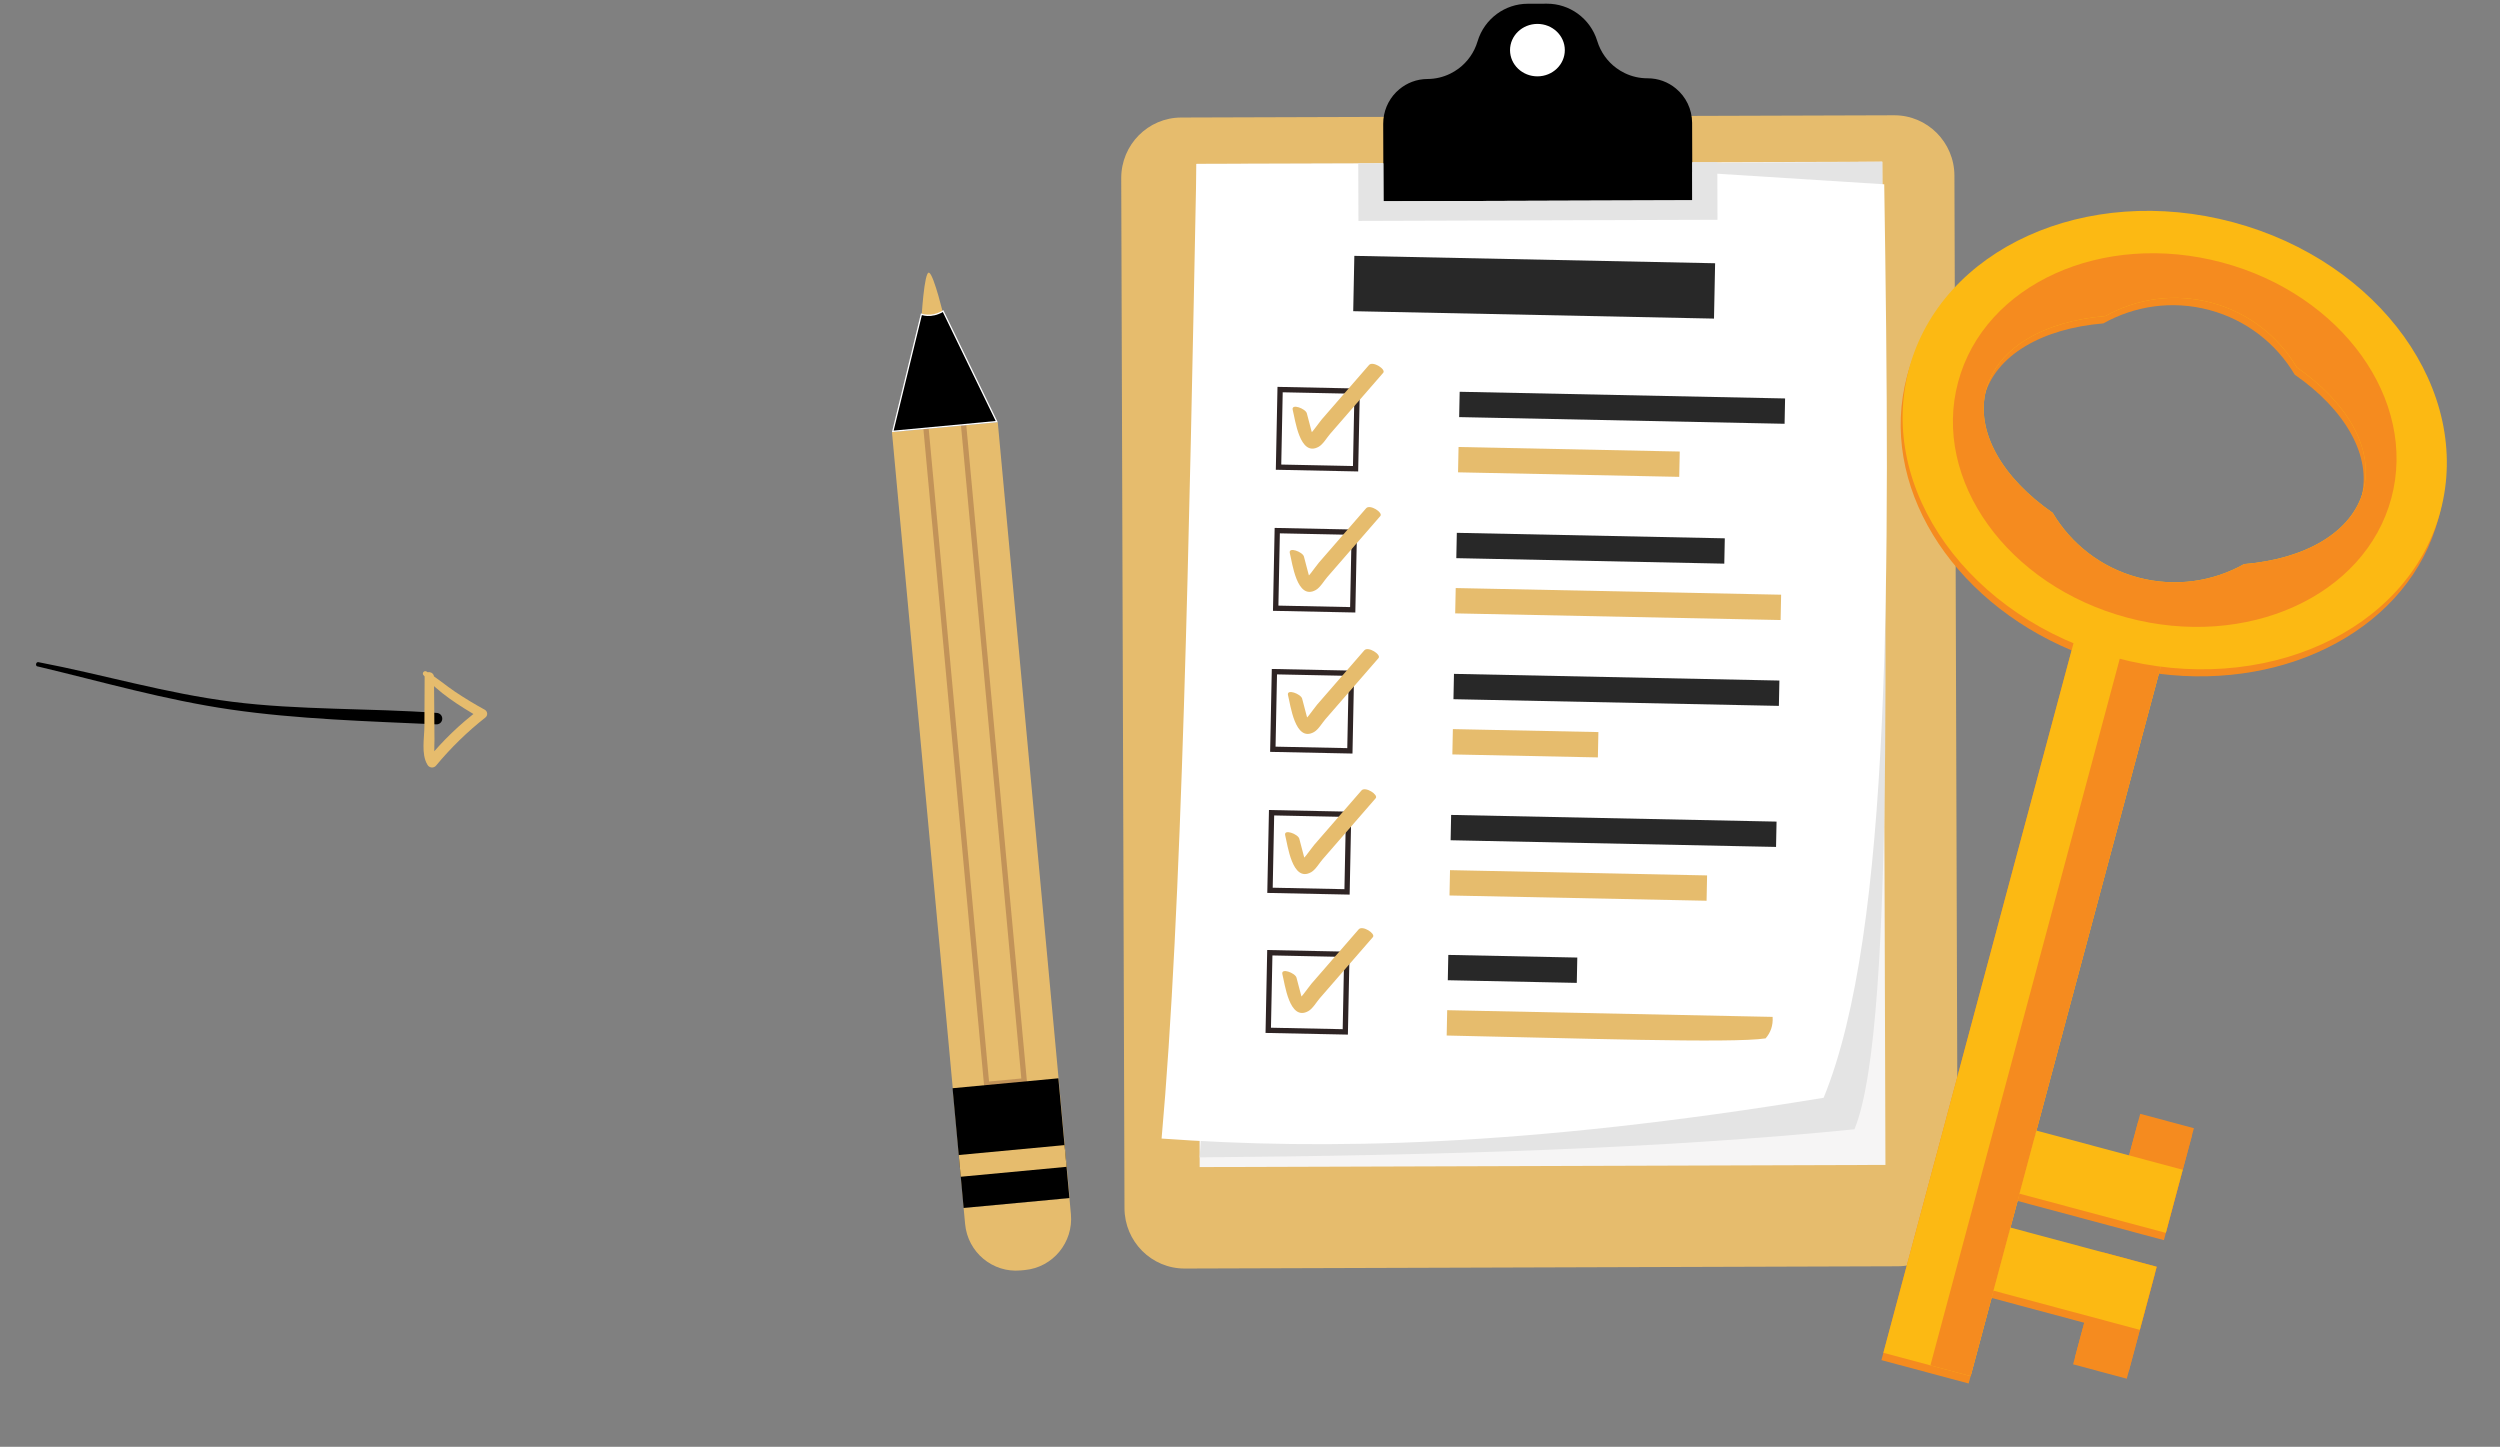 <svg width="470" height="272" viewBox="0 0 470 272" fill="none" xmlns="http://www.w3.org/2000/svg">
<rect x="0" y="0" width="470" height="272" fill="#808080" stroke="none"/>
<g clip-path="url(#clip0)">
<path d="M356.78 238.061L222.739 238.485C216.498 238.504 211.424 233.425 211.404 227.142L210.792 33.51C210.772 27.225 215.816 22.116 222.055 22.096L356.096 21.672C362.337 21.653 367.411 26.732 367.431 33.015L368.043 226.647C368.064 232.93 363.021 238.041 356.78 238.061Z" fill="#E6BC6D"/>
<path d="M353.868 30.398L224.94 30.806L225.536 219.411L354.464 219.003L353.868 30.398Z" fill="#F6F5F5"/>
<path d="M353.866 30.4C354.138 103.946 356.776 192.638 348.635 212.302C312.513 215.962 270.21 217.233 225.527 217.586L241.924 31.322L353.866 30.4Z" fill="#E4E4E4"/>
<path d="M342.842 206.383C286.553 215.639 248.915 216.235 218.379 214.049C222.2 171.627 223.564 101.167 224.938 30.821L292.802 30.758L354.235 34.648C355.361 107.652 355.672 175.089 342.842 206.383Z" fill="white"/>
<path d="M322.441 49.492L254.615 48.101L254.405 58.505L322.231 59.896L322.441 49.492Z" fill="#282828"/>
<path d="M335.597 74.909L274.418 73.654L274.322 78.416L335.501 79.671L335.597 74.909Z" fill="#282828"/>
<path d="M315.793 84.887L274.208 84.037L274.112 88.799L315.696 89.649L315.793 84.887Z" fill="#e6bc6d"/>
<path d="M255.142 73.538L240.659 73.241L240.365 87.826L254.848 88.123L255.142 73.538Z" fill="white" stroke="#2E2424" stroke-miterlimit="10"/>
<path d="M243.035 77.077C243.487 78.799 244.335 86.017 247.92 83.988C248.747 83.52 249.444 82.287 250.06 81.576C251.169 80.299 252.279 79.023 253.388 77.746C255.607 75.192 257.826 72.639 260.045 70.086C260.613 69.432 258.089 67.804 257.374 68.625C255.402 70.894 253.43 73.165 251.457 75.434C250.471 76.568 249.485 77.703 248.499 78.837C247.815 79.625 246.234 82.162 245.216 82.39C245.772 82.569 246.325 82.746 246.881 82.925C247.274 83.247 246.539 80.956 246.522 80.893C246.242 79.829 245.963 78.766 245.683 77.701C245.452 76.824 242.691 75.775 243.035 77.077Z" fill="#E6BC6D"/>
<path d="M324.262 101.205L273.882 100.172L273.786 104.934L324.166 105.967L324.262 101.205Z" fill="#282828"/>
<path d="M334.852 111.804L273.673 110.554L273.576 115.316L334.756 116.566L334.852 111.804Z" fill="#e6bc6d"/>
<path d="M254.606 100.056L240.124 99.759L239.829 114.345L254.312 114.642L254.606 100.056Z" fill="white" stroke="#2E2424" stroke-miterlimit="10"/>
<path d="M242.49 104.008C242.942 105.731 243.791 112.948 247.375 110.919C248.202 110.451 248.899 109.218 249.515 108.507C250.624 107.23 251.735 105.954 252.843 104.677C255.062 102.124 257.282 99.571 259.501 97.018C260.069 96.364 257.544 94.735 256.829 95.556C254.857 97.825 252.885 100.096 250.913 102.365C249.927 103.499 248.941 104.634 247.955 105.768C247.27 106.556 245.689 109.093 244.672 109.321C245.227 109.5 245.781 109.678 246.336 109.857C246.73 110.178 245.994 107.887 245.977 107.825C245.697 106.76 245.419 105.697 245.139 104.632C244.908 103.756 242.147 102.706 242.49 104.008Z" fill="#E6BC6D"/>
<path d="M334.526 127.943L273.346 126.688L273.25 131.45L334.43 132.705L334.526 127.943Z" fill="#282828"/>
<path d="M300.498 137.631L273.138 137.072L273.042 141.833L300.401 142.393L300.498 137.631Z" fill="#e6bc6d"/>
<path d="M254.071 126.573L239.588 126.276L239.294 140.861L253.777 141.158L254.071 126.573Z" fill="white" stroke="#2E2424" stroke-miterlimit="10"/>
<path d="M242.15 130.713C242.603 132.435 243.451 139.653 247.035 137.624C247.862 137.156 248.559 135.923 249.176 135.212C250.285 133.934 251.395 132.659 252.504 131.381C254.723 128.828 256.942 126.275 259.161 123.722C259.729 123.068 257.205 121.44 256.491 122.261C254.519 124.53 252.547 126.801 250.575 129.07C249.589 130.204 248.603 131.339 247.616 132.473C246.932 133.261 245.351 135.798 244.333 136.026C244.889 136.205 245.443 136.383 245.998 136.561C246.391 136.883 245.656 134.592 245.639 134.529C245.359 133.465 245.08 132.402 244.8 131.337C244.57 130.46 241.809 129.411 242.15 130.713Z" fill="#E6BC6D"/>
<path d="M333.992 154.461L272.813 153.206L272.717 157.968L333.896 159.223L333.992 154.461Z" fill="#282828"/>
<path d="M320.933 164.577L272.603 163.589L272.507 168.351L320.837 169.339L320.933 164.577Z" fill="#e6bc6d"/>
<path d="M253.537 153.091L239.054 152.794L238.76 167.379L253.243 167.676L253.537 153.091Z" fill="white" stroke="#2E2424" stroke-miterlimit="10"/>
<path d="M241.619 157.058C242.071 158.781 242.919 165.998 246.504 163.969C247.331 163.501 248.028 162.268 248.644 161.557C249.753 160.28 250.863 159.004 251.972 157.727C254.191 155.174 256.41 152.621 258.629 150.068C259.197 149.414 256.673 147.785 255.96 148.606C253.988 150.875 252.015 153.146 250.043 155.415C249.057 156.549 248.071 157.684 247.085 158.818C246.4 159.606 244.82 162.143 243.802 162.372C244.357 162.55 244.911 162.728 245.467 162.907C245.86 163.229 245.124 160.937 245.107 160.875C244.827 159.81 244.549 158.747 244.269 157.682C244.038 156.804 241.277 155.755 241.619 157.058Z" fill="#E6BC6D"/>
<path d="M296.532 180.02L272.282 179.523L272.186 184.284L296.436 184.782L296.532 180.02Z" fill="#282828"/>
<path d="M333.253 191.174L272.072 189.917L271.976 194.679C295.646 195.163 325.786 196.186 331.933 195.215C332.861 194.144 333.36 192.83 333.253 191.174Z" fill="#e6bc6d"/>
<path d="M253.208 179.411L238.725 179.114L238.431 193.7L252.914 193.997L253.208 179.411Z" fill="white" stroke="#2E2424" stroke-miterlimit="10"/>
<path d="M241.092 183.172C241.544 184.894 242.392 192.112 245.977 190.083C246.804 189.615 247.501 188.382 248.117 187.671C249.226 186.393 250.336 185.118 251.445 183.84C253.664 181.287 255.883 178.734 258.102 176.181C258.67 175.527 256.146 173.899 255.431 174.72C253.459 176.989 251.487 179.26 249.515 181.529C248.529 182.663 247.542 183.798 246.556 184.932C245.872 185.72 244.291 188.257 243.273 188.485C243.829 188.664 244.383 188.841 244.938 189.02C245.331 189.342 244.596 187.051 244.579 186.988C244.299 185.924 244.02 184.861 243.74 183.796C243.51 182.918 240.75 181.869 241.092 183.172Z" fill="#E6BC6D"/>
<path d="M318.118 23.102L318.164 37.659L260.089 37.843L260.043 23.286C260.036 20.965 260.965 18.861 262.469 17.331C262.657 17.141 262.851 16.963 263.057 16.797C264.494 15.586 266.347 14.857 268.366 14.851C269.88 14.846 271.332 14.492 272.632 13.857C273.196 13.58 273.73 13.254 274.234 12.879C275.89 11.636 277.156 9.875 277.782 7.778C278.419 5.639 279.733 3.847 281.438 2.598C283.076 1.405 285.075 0.712 287.197 0.706L290.822 0.694C292.944 0.688 294.947 1.367 296.593 2.55C298.305 3.788 299.631 5.572 300.282 7.707C300.921 9.8 302.197 11.553 303.862 12.785C304.367 13.157 304.904 13.48 305.47 13.754C306.773 14.38 308.228 14.725 309.742 14.72C311.761 14.714 313.618 15.431 315.063 16.632C316.923 18.164 318.11 20.493 318.118 23.102Z" fill="black"/>
<path d="M322.854 30.496L322.888 41.318L255.387 41.531L255.353 30.709L260.066 30.695L260.089 37.841L318.164 37.658L318.141 30.511L322.854 30.496Z" fill="#E4E4E4"/>
<path d="M289.051 14.355C291.896 14.346 294.194 12.131 294.186 9.409C294.177 6.686 291.864 4.486 289.02 4.495C286.175 4.504 283.876 6.719 283.885 9.441C283.894 12.164 286.207 14.364 289.051 14.355Z" fill="white"/>
<path d="M173.232 59.997C173.232 59.997 173.746 50.84 174.673 51.269C175.6 51.698 177.48 59.653 177.48 59.653L175.506 62.883L173.232 59.997Z" fill="#e6bc6d"/>
<path d="M201.052 225.233L201.331 228.245C201.822 233.562 197.941 238.274 192.659 238.768L191.89 238.84C186.611 239.334 181.931 235.425 181.44 230.106L181.161 227.094L201.052 225.233Z" fill="#e6bc6d"/>
<path d="M187.578 79.374L167.687 81.232L181.204 227.091L201.095 225.233L187.578 79.374Z" fill="#e6bc6d"/>
<path opacity="0.3" d="M181.107 79.359L174.042 80.021L185.488 203.868L192.552 203.206L181.107 79.359Z" stroke="#6F3428" stroke-miterlimit="10"/>
<path d="M201.049 225.233L181.164 227.096L180.623 221.219L180.245 217.136L179.08 204.585L198.971 202.722L200.13 215.272L200.508 219.356L201.049 225.233Z" fill="black"/>
<path d="M200.128 215.28L180.243 217.143L180.62 221.227L200.506 219.364L200.128 215.28Z" fill="#e6bc6d"/>
<path d="M173.225 59.078C173.281 59.097 173.353 59.12 173.44 59.142C173.662 59.201 173.982 59.264 174.376 59.279C175.137 59.31 176.172 59.167 177.304 58.491L187.381 79.264L167.844 81.093L173.225 59.078Z" fill="black" stroke="white" stroke-width="0.25"/>
</g>
<path d="M7.07 125.286C19.295 128.188 30.932 131.581 43.364 133.391C55.795 135.201 69.329 135.606 81.987 136.178C82.271 136.201 82.552 136.11 82.769 135.925C82.986 135.74 83.121 135.476 83.143 135.191C83.166 134.906 83.074 134.624 82.889 134.407C82.704 134.189 82.44 134.054 82.155 134.031C69.577 133.109 56.148 133.526 43.601 131.926C31.054 130.326 19.574 126.857 7.219 124.484C6.76 124.397 6.579 125.194 7.046 125.297L7.07 125.286Z" fill="black"/>
<path d="M79.579 126.878C82.308 130.2 86.452 132.722 90.103 134.9L90.038 133.437C86.462 136.13 83.224 139.246 80.393 142.716L82.092 142.894C81.452 141.8 81.683 140.365 81.68 139.137C81.677 137.909 81.657 136.582 81.652 135.307L81.592 127.288C81.587 126.159 79.837 125.996 79.83 127.14C79.819 130.28 79.805 133.414 79.79 136.543C79.775 138.686 79.17 141.769 80.323 143.705C80.394 143.863 80.505 144 80.645 144.102C80.786 144.203 80.95 144.266 81.122 144.284C81.294 144.302 81.468 144.275 81.626 144.204C81.784 144.134 81.92 144.023 82.022 143.883C84.772 140.574 87.863 137.563 91.242 134.901C91.355 134.815 91.446 134.702 91.506 134.573C91.567 134.443 91.594 134.301 91.588 134.159C91.581 134.016 91.54 133.877 91.468 133.754C91.396 133.63 91.295 133.526 91.174 133.451C89.253 132.401 87.381 131.268 85.557 130.05C83.76 128.836 82.075 127.383 80.213 126.258C80.121 126.195 80.01 126.168 79.9 126.181C79.79 126.194 79.688 126.247 79.614 126.329C79.54 126.412 79.498 126.518 79.496 126.63C79.495 126.741 79.534 126.849 79.606 126.933L79.579 126.878Z" fill="#E6BC6D"/>
<g clip-path="url(#clip1)">
<path d="M405.858 126.662C430.398 129.788 452.976 117.811 458.419 97.497C464.48 74.876 447.03 50.553 419.437 43.16C391.863 35.754 364.586 48.11 358.524 70.731C353.081 91.044 366.646 112.706 389.461 122.268L353.707 255.704L362.531 258.068L370.104 260.098L374.415 244.009L391.836 248.677L389.741 256.494L399.833 259.198L401.928 251.381L405.106 239.518L395.015 236.814L377.594 232.146L379.301 225.776L396.721 230.444L406.813 233.148L409.992 221.285L412.086 213.468L401.995 210.764L399.9 218.581L382.479 213.913L405.858 126.662ZM395.429 60.798C401.292 57.509 408.378 56.413 415.383 58.289C422.387 60.166 427.976 64.659 431.408 70.439C440.84 76.972 446.018 85.727 443.907 93.609C441.795 101.49 432.932 106.484 421.498 107.426C415.635 110.714 408.548 111.811 401.544 109.934C394.54 108.058 388.951 103.564 385.518 97.785C376.087 91.252 370.908 82.497 373.02 74.615C375.132 66.733 384.011 61.745 395.429 60.798Z" fill="#F58B1F"/>
<path d="M412.452 212.103L402.36 209.399L397.087 229.079L407.179 231.783L412.452 212.103Z" fill="#F58B1F"/>
<path d="M408.061 118.439L391.664 114.045L354.077 254.323L370.474 258.716L408.061 118.439Z" fill="#FCB913"/>
<path d="M408.078 118.443L400.505 116.414L362.918 256.691L370.49 258.72L408.078 118.443Z" fill="#F58B1F"/>
<path d="M419.823 41.783C392.229 34.389 364.956 46.728 358.895 69.349C352.833 91.971 370.283 116.293 397.877 123.687C425.471 131.081 452.744 118.742 458.805 96.12C464.866 73.499 447.417 49.176 419.823 41.783ZM421.884 106.049C416.022 109.337 408.935 110.434 401.931 108.557C394.926 106.681 389.338 102.187 385.905 96.408C376.473 89.875 371.295 81.12 373.407 73.238C375.519 65.356 384.381 60.363 395.815 59.421C401.678 56.132 408.765 55.035 415.769 56.912C422.773 58.789 428.362 63.282 431.795 69.062C441.226 75.595 446.405 84.35 444.293 92.232C442.181 100.113 433.319 105.107 421.884 106.049Z" fill="#FCB913"/>
<path d="M417.794 49.355C395.303 43.329 373.063 53.394 368.125 71.823C363.183 90.267 377.415 110.088 399.906 116.114C422.397 122.141 444.637 112.075 449.574 93.647C454.512 75.218 440.285 55.382 417.794 49.355ZM421.884 106.049C416.022 109.337 408.935 110.434 401.931 108.557C394.927 106.681 389.338 102.187 385.905 96.408C376.473 89.875 371.295 81.12 373.407 73.238C375.519 65.356 384.381 60.363 395.815 59.421C401.678 56.132 408.765 55.035 415.769 56.912C422.773 58.789 428.362 63.282 431.795 69.062C441.226 75.595 446.405 84.35 444.293 92.232C442.181 100.113 433.319 105.106 421.884 106.049Z" fill="#F58B1F"/>
<path d="M410.342 219.915L382.845 212.548L379.666 224.411L407.163 231.778L410.342 219.915Z" fill="#FCB913"/>
<path d="M405.472 238.153L395.38 235.449L390.107 255.129L400.199 257.833L405.472 238.153Z" fill="#F58B1F"/>
<path d="M405.456 238.149L377.959 230.781L374.781 242.644L402.277 250.012L405.456 238.149Z" fill="#FCB913"/>
</g>
<defs>
<clipPath id="clip0">
<rect width="260.568" height="237.872" fill="white" transform="translate(148.403 1.144) rotate(-0.181)"/>
</clipPath>
<clipPath id="clip1">
<rect width="103.435" height="223.744" fill="white" transform="translate(369.868 28.397) rotate(15)"/>
</clipPath>
</defs>
</svg>
